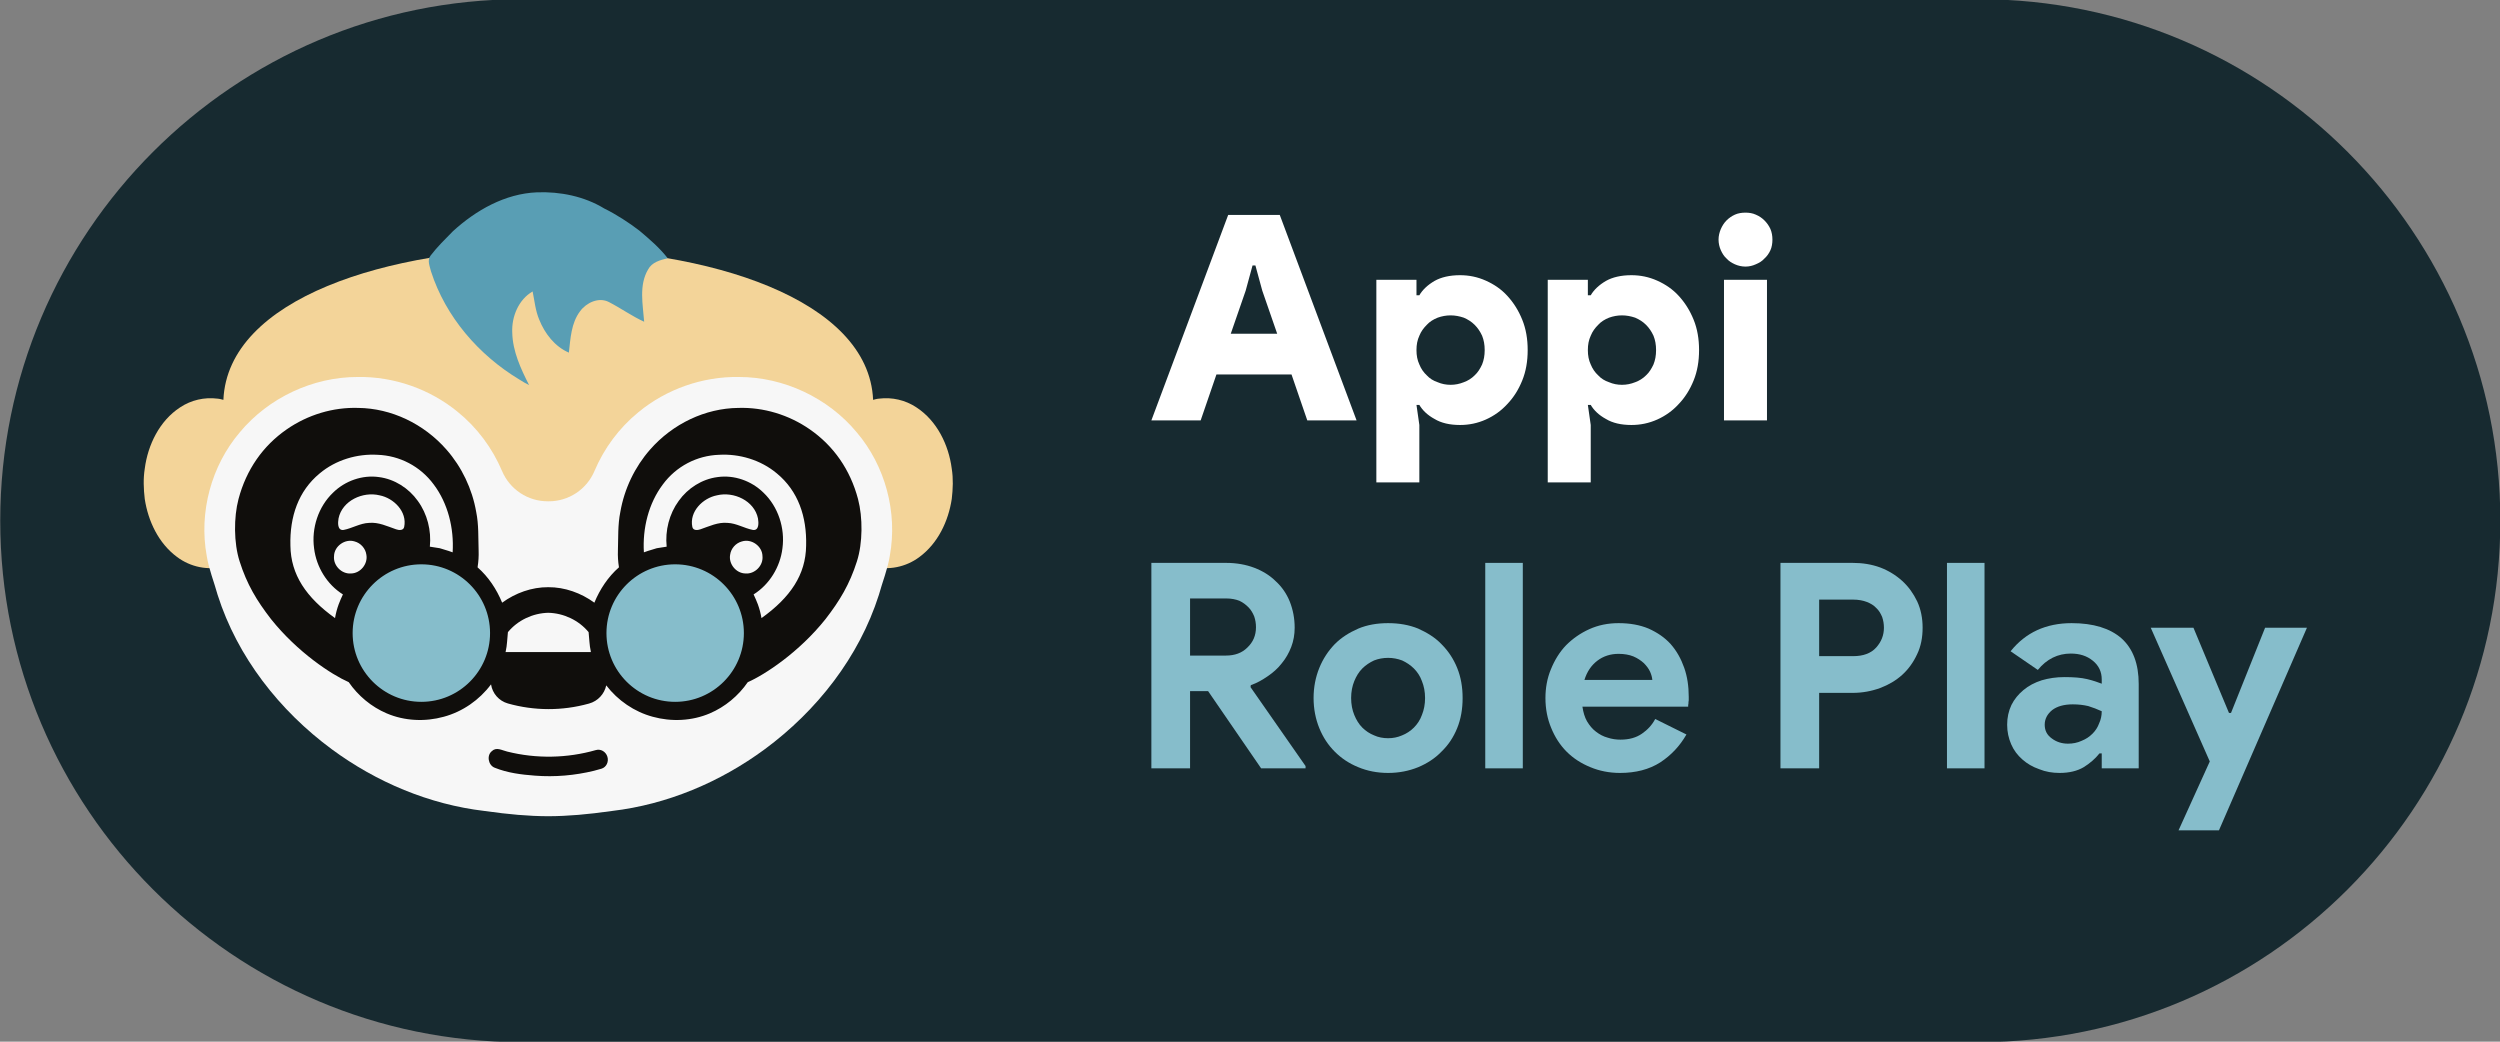 <?xml version="1.0" encoding="UTF-8" standalone="no"?>
<!DOCTYPE svg PUBLIC "-//W3C//DTD SVG 1.1//EN" "http://www.w3.org/Graphics/SVG/1.1/DTD/svg11.dtd">
<svg width="100%" height="100%" viewBox="0 0 1920 800" version="1.1" xmlns="http://www.w3.org/2000/svg" xmlns:xlink="http://www.w3.org/1999/xlink" xml:space="preserve" xmlns:serif="http://www.serif.com/" style="fill-rule:evenodd;clip-rule:evenodd;stroke-linejoin:round;stroke-miterlimit:2;">
    <rect x="0" y="0" width="1920" height="800" fill="#808080" stroke="none"/>
    <g transform="matrix(1,0,0,1,-540,-4380)">
        <g id="Монтажная-область1" serif:id="Монтажная область1" transform="matrix(0.64,0,0,0.267,540,4380)">
            <rect x="0" y="0" width="3000" height="3000" style="fill:none;"/>
            <clipPath id="_clip1">
                <rect x="0" y="0" width="3000" height="3000"/>
            </clipPath>
            <g clip-path="url(#_clip1)">
                <g transform="matrix(8.451,0,0,8.068,-8400,-38196.9)">
                    <path d="M1349,4920C1349,4817.39 1315.86,4734.09 1275.04,4734.09L1067.96,4734.09C1027.14,4734.09 994,4817.39 994,4920C994,5022.61 1027.14,5105.91 1067.96,5105.91L1275.04,5105.91C1315.86,5105.91 1349,5022.61 1349,4920Z" style="fill:rgb(23,42,48);"/>
                </g>
                <g transform="matrix(2.159,0,0,5.179,-1271.49,-2151.89)">
                    <path d="M713.094,637.582C717.972,525.005 1069.34,525.785 1074.21,637.582C1075.28,637.34 1076.34,636.968 1077.45,636.915L1077.53,636.905C1084.72,635.99 1092.18,637.696 1098.21,641.718L1098.34,641.805C1109.71,649.223 1116.22,662.606 1117.92,675.802C1118.81,681.362 1118.58,687.028 1117.93,692.602C1116.06,704.979 1110.23,717.272 1099.98,724.839C1092.54,730.452 1082.52,732.588 1073.52,729.906C1060.85,769.983 1035.61,805.802 1002.9,832.078C999.772,834.683 996.333,836.887 993.251,839.546C983.669,845.772 973.906,851.067 963.362,855.551C946.532,863.095 928.217,865.299 909.735,865.488C907.043,865.712 900.823,865.86 893.654,865.913C886.484,865.86 880.264,865.712 877.572,865.488C859.09,865.299 840.776,863.095 823.945,855.551C813.402,851.067 803.638,845.772 794.057,839.546C790.974,836.887 787.535,834.683 784.407,832.078C751.7,805.802 726.455,769.983 713.791,729.906C704.792,732.588 694.771,730.452 687.326,724.839C677.077,717.272 671.253,704.979 669.374,692.602C668.73,687.028 668.496,681.362 669.382,675.802C671.087,662.606 677.594,649.223 688.964,641.805L689.098,641.718C695.126,637.696 702.59,635.99 709.775,636.905L709.859,636.915C710.965,636.968 712.026,637.34 713.094,637.582Z" style="fill:rgb(243,212,153);fill-rule:nonzero;"/>
                </g>
                <g transform="matrix(2.159,0,0,5.179,-1271.49,-2151.89)">
                    <path d="M893.469,693.929L893.838,693.929C904.955,693.982 915.013,687.346 919.34,677.106C924.696,664.446 933.132,653.09 943.815,644.4C959.339,631.607 979.454,624.558 999.568,624.879C1024.5,624.855 1049.11,636.406 1065.05,655.551C1080.97,674.215 1087.91,700.073 1083.49,724.2C1082.31,731.666 1079.4,738.667 1077.41,745.925C1066.41,780.45 1042.98,810.225 1014,831.613C989.186,849.893 959.82,862.285 929.132,865.906C915.476,867.84 904.56,868.793 893.797,868.828L893.797,868.829L893.51,868.829L893.51,868.828C882.747,868.793 871.831,867.84 858.175,865.906C827.487,862.285 798.121,849.893 773.304,831.613C744.33,810.225 720.892,780.45 709.893,745.925C707.907,738.667 704.999,731.666 703.821,724.2C699.4,700.073 706.337,674.215 722.254,655.551C738.194,636.406 762.811,624.855 787.739,624.879C807.853,624.558 827.968,631.607 843.492,644.4C854.175,653.09 862.611,664.446 867.969,677.106C872.295,687.345 882.353,693.98 893.469,693.927L893.469,693.929Z" style="fill:rgb(247,247,247);fill-rule:nonzero;"/>
                </g>
                <g transform="matrix(2.284,0,-0.019,5.8,-1370.87,-2570.69)">
                    <path d="M826.295,718.547C847.422,718.547 864.574,735.699 864.574,756.827C864.574,777.954 847.422,795.106 826.295,795.106C805.167,795.106 788.015,777.954 788.015,756.827C788.015,735.699 805.167,718.547 826.295,718.547ZM962.38,718.547C983.507,718.547 1000.66,735.699 1000.66,756.827C1000.66,777.954 983.507,795.106 962.38,795.106C941.253,795.106 924.1,777.954 924.1,756.827C924.1,735.699 941.253,718.547 962.38,718.547Z" style="fill:rgb(134,189,203);"/>
                </g>
                <g transform="matrix(2.159,0,0,5.179,-1271.49,-2151.89)">
                    <path d="M923.197,842.446C921.934,842.847 920.569,843.229 919.098,843.584C908.418,846.187 897.335,847.154 886.293,846.298C878.739,845.732 871.05,844.792 863.864,841.886C860.214,840.479 859.282,834.794 862.479,832.563C864.91,830.26 868.094,832.302 870.826,832.921C887.099,837.005 904.204,836.637 920.067,832.105C920.072,832.103 920.078,832.104 920.086,832.105C922.752,831.285 925.629,832.918 926.514,835.757C927.401,838.602 925.953,841.587 923.283,842.42C923.254,842.429 923.226,842.437 923.197,842.446ZM932.965,730.575L932.932,730.432C932.448,727.442 932.26,724.405 932.368,721.376C932.6,714.213 932.269,706.953 933.702,699.907C935.931,686.92 941.823,674.798 950.213,665.247C962.829,650.834 980.943,642.254 999.272,642.059C1013.25,641.613 1027.33,645.835 1039.1,654.017C1052.26,663.15 1061.5,676.333 1065.83,692.678C1068.51,702.84 1068.48,717.112 1065.22,727.254C1061.16,740.037 1055.71,749.067 1047.77,759.336C1033.03,777.812 1014.02,790.229 1004.54,794.387C999.316,801.976 991.943,808.098 983.454,811.709C973.506,815.954 962.101,816.458 951.704,813.584C941.482,810.821 932.321,804.543 925.884,796.157C924.849,800.951 921.234,804.892 916.361,806.244C916.28,806.266 916.2,806.289 916.119,806.311C901.424,810.386 885.893,810.35 871.217,806.206L871.216,806.206C866.227,804.797 862.607,800.601 861.849,795.594C855.394,804.261 846.053,810.759 835.603,813.584C825.206,816.458 813.801,815.954 803.853,811.709C795.362,808.097 787.987,801.973 782.759,794.38C773.277,790.213 754.282,777.8 739.551,759.336C731.609,749.067 726.158,740.037 722.101,727.254C718.842,717.112 718.806,702.84 721.492,692.678C725.817,676.333 735.056,663.15 748.219,654.017C759.993,645.835 774.069,641.613 788.046,642.059C806.375,642.254 824.489,650.834 837.106,665.247C845.496,674.798 851.387,686.92 853.617,699.907C855.05,706.953 854.718,714.213 854.951,721.376C855.058,724.405 854.87,727.442 854.387,730.432L854.351,730.584C860.395,735.886 864.971,742.795 868.022,750.233C875.42,744.841 884.471,741.572 893.654,741.628C902.837,741.572 911.887,744.841 919.285,750.233C922.338,742.791 926.917,735.878 932.965,730.575ZM964.193,728.926C943.116,728.926 926.004,746.038 926.004,767.115C926.004,788.192 943.116,805.304 964.193,805.304C985.27,805.304 1002.38,788.192 1002.38,767.115C1002.38,746.038 985.27,728.926 964.193,728.926ZM823.114,728.926C802.037,728.926 784.926,746.038 784.926,767.115C784.926,788.192 802.037,805.304 823.114,805.304C844.191,805.304 861.303,788.192 861.303,767.115C861.303,746.038 844.191,728.926 823.114,728.926ZM917.276,777.671C917.291,777.57 917.304,777.469 917.316,777.368C916.497,773.823 916.481,770.184 916.079,766.6C910.634,759.982 902.201,756.035 893.654,755.843C885.106,756.035 876.673,759.982 871.228,766.6C870.826,770.184 870.811,773.823 869.991,777.368C869.959,777.471 869.93,777.575 869.905,777.679C870.027,777.674 870.149,777.671 870.273,777.671L917.276,777.671ZM1012.17,758.8C1028.22,747.32 1036.78,734.725 1036.98,718.542C1037.4,702.469 1032.59,688.221 1020.73,678.448C1011.7,670.868 999.78,667.437 988.501,668.101C976.368,668.528 964.835,674.39 957.314,684.591C949.429,695.065 945.989,708.867 946.809,722.267C947.547,721.984 948.294,721.722 949.05,721.484C950.625,720.972 953.981,719.98 953.981,719.98C955.816,719.728 957.628,719.365 959.463,719.121L959.464,719.121C958.558,710.181 960.874,700.903 966.206,693.641C971.232,686.623 979.108,681.582 987.717,680.479C996.948,679.14 1006.57,682.566 1013.2,689.057C1021.46,696.886 1025.34,708.85 1023.81,720.074C1022.55,730.392 1016.64,740.104 1007.79,745.641L1007.78,745.64L1007.78,745.641C1008.65,747.445 1009.44,749.296 1010.16,751.17C1011.07,753.659 1011.73,756.212 1012.17,758.8ZM840.51,722.271C841.331,708.872 837.892,695.067 830.005,684.591C822.484,674.39 810.951,668.528 798.818,668.101C787.538,667.437 775.621,670.868 766.589,678.448C754.734,688.221 749.92,702.469 750.341,718.542C750.542,734.721 759.095,747.315 775.136,758.793C775.578,756.208 776.237,753.657 777.152,751.17C777.868,749.296 778.656,747.445 779.522,745.641L779.523,745.64L779.521,745.641C770.668,740.104 764.761,730.392 763.5,720.074C761.964,708.85 765.847,696.886 774.11,689.057C780.734,682.566 790.359,679.14 799.59,680.479C808.199,681.582 816.076,686.623 821.101,693.641C826.433,700.903 828.749,710.181 827.843,719.121L827.844,719.121C829.68,719.365 831.491,719.728 833.326,719.98C833.326,719.98 836.682,720.972 838.257,721.484C839.016,721.723 839.767,721.986 840.51,722.271ZM786.051,716.222C780.75,714.529 774.67,718.814 774.583,724.382C774.04,729.597 778.844,734.441 784.051,734.007C789.257,733.929 793.518,728.691 792.557,723.571C792.1,720.121 789.415,717.112 786.051,716.222ZM1001.26,716.222C997.893,717.112 995.207,720.121 994.75,723.571C993.789,728.691 998.05,733.929 1003.26,734.007C1008.46,734.441 1013.27,729.597 1012.72,724.382C1012.64,718.814 1006.56,714.529 1001.26,716.222ZM799.905,690.608C790.635,688.324 779.104,693.562 777.087,703.431C776.701,705.707 776.355,710.268 779.891,709.835C784.704,708.913 789.052,706.101 794.037,705.912C799.315,705.416 804.174,707.803 809.018,709.457C810.586,710.047 813.138,710.276 813.571,708.165C815.351,699.682 807.774,692.144 799.905,690.608ZM987.402,690.608C979.533,692.144 971.956,699.682 973.736,708.165C974.169,710.276 976.721,710.047 978.289,709.457C983.133,707.803 987.993,705.416 993.27,705.912C998.256,706.101 1002.6,708.913 1007.42,709.835C1010.95,710.268 1010.61,705.707 1010.22,703.431C1008.2,693.562 996.672,688.324 987.402,690.608Z" style="fill:rgb(16,14,12);fill-rule:nonzero;"/>
                </g>
                <g transform="matrix(2.159,0,0,5.179,-1271.49,-2151.89)">
                    <path d="M877.638,626.324C855.052,612.759 836.608,591.485 828.482,566.233C827.822,563.403 826.192,559.983 828.292,557.393C832.002,552.553 836.392,548.273 840.662,543.933C853.492,532.233 869.612,523.073 887.302,522.323C900.237,521.825 913.696,524.529 924.815,531.32C931.224,534.448 938.825,539.347 944.342,543.633C949.922,548.353 955.562,553.133 960.052,558.933C955.912,559.913 951.302,561.103 949.132,565.183C943.962,573.943 946.232,584.623 946.962,594.203C940.142,591.103 934.022,586.673 927.372,583.263C921.732,580.323 914.812,583.603 911.332,588.383C906.362,594.973 906.022,603.483 905.112,611.353C897.292,608.003 891.732,600.773 888.642,593.043C886.522,588.053 886.042,582.623 884.962,577.373C877.112,581.903 873.212,591.443 873.642,600.243C873.872,610.653 878.362,620.253 882.992,629.363C881.312,628.573 879.722,627.633 878.172,626.643L877.638,626.324Z" style="fill:rgb(89,158,180);fill-rule:nonzero;"/>
                </g>
                <g transform="matrix(343.919,0,0,825.406,1377.52,1209.23)">
                    <path d="M0.28,-0.716L0.46,-0.716L0.728,0L0.556,0L0.501,-0.16L0.239,-0.16L0.184,0L0.012,0L0.28,-0.716ZM0.451,-0.302L0.399,-0.452L0.375,-0.54L0.365,-0.54L0.341,-0.452L0.289,-0.302L0.451,-0.302Z" style="fill:white;fill-rule:nonzero;"/>
                </g>
                <g transform="matrix(343.919,0,0,825.406,1633.74,1209.23)">
                    <path d="M0.192,-0.436L0.202,-0.436C0.213,-0.455 0.231,-0.472 0.255,-0.486C0.278,-0.499 0.308,-0.506 0.344,-0.506C0.375,-0.506 0.405,-0.5 0.434,-0.487C0.463,-0.474 0.488,-0.457 0.509,-0.434C0.531,-0.41 0.548,-0.383 0.561,-0.351C0.574,-0.319 0.58,-0.284 0.58,-0.245C0.58,-0.206 0.574,-0.171 0.561,-0.139C0.548,-0.107 0.531,-0.08 0.509,-0.057C0.488,-0.034 0.463,-0.016 0.434,-0.003C0.405,0.01 0.375,0.016 0.344,0.016C0.308,0.016 0.278,0.009 0.255,-0.005C0.231,-0.018 0.213,-0.035 0.202,-0.054L0.192,-0.054L0.202,0.016L0.202,0.216L0.052,0.216L0.052,-0.49L0.192,-0.49L0.192,-0.436ZM0.311,-0.366C0.295,-0.366 0.28,-0.363 0.266,-0.358C0.251,-0.352 0.238,-0.344 0.228,-0.333C0.217,-0.322 0.208,-0.31 0.202,-0.295C0.195,-0.28 0.192,-0.264 0.192,-0.245C0.192,-0.226 0.195,-0.21 0.202,-0.195C0.208,-0.18 0.217,-0.167 0.228,-0.157C0.238,-0.146 0.251,-0.138 0.266,-0.133C0.28,-0.127 0.295,-0.124 0.311,-0.124C0.327,-0.124 0.342,-0.127 0.357,-0.133C0.371,-0.138 0.384,-0.146 0.395,-0.157C0.406,-0.167 0.414,-0.18 0.421,-0.195C0.427,-0.21 0.43,-0.226 0.43,-0.245C0.43,-0.264 0.427,-0.28 0.421,-0.295C0.414,-0.31 0.406,-0.322 0.395,-0.333C0.384,-0.344 0.371,-0.352 0.357,-0.358C0.342,-0.363 0.327,-0.366 0.311,-0.366Z" style="fill:white;fill-rule:nonzero;"/>
                </g>
                <g transform="matrix(343.919,0,0,825.406,1839.4,1209.23)">
                    <path d="M0.192,-0.436L0.202,-0.436C0.213,-0.455 0.231,-0.472 0.255,-0.486C0.278,-0.499 0.308,-0.506 0.344,-0.506C0.375,-0.506 0.405,-0.5 0.434,-0.487C0.463,-0.474 0.488,-0.457 0.509,-0.434C0.531,-0.41 0.548,-0.383 0.561,-0.351C0.574,-0.319 0.58,-0.284 0.58,-0.245C0.58,-0.206 0.574,-0.171 0.561,-0.139C0.548,-0.107 0.531,-0.08 0.509,-0.057C0.488,-0.034 0.463,-0.016 0.434,-0.003C0.405,0.01 0.375,0.016 0.344,0.016C0.308,0.016 0.278,0.009 0.255,-0.005C0.231,-0.018 0.213,-0.035 0.202,-0.054L0.192,-0.054L0.202,0.016L0.202,0.216L0.052,0.216L0.052,-0.49L0.192,-0.49L0.192,-0.436ZM0.311,-0.366C0.295,-0.366 0.28,-0.363 0.266,-0.358C0.251,-0.352 0.238,-0.344 0.228,-0.333C0.217,-0.322 0.208,-0.31 0.202,-0.295C0.195,-0.28 0.192,-0.264 0.192,-0.245C0.192,-0.226 0.195,-0.21 0.202,-0.195C0.208,-0.18 0.217,-0.167 0.228,-0.157C0.238,-0.146 0.251,-0.138 0.266,-0.133C0.28,-0.127 0.295,-0.124 0.311,-0.124C0.327,-0.124 0.342,-0.127 0.357,-0.133C0.371,-0.138 0.384,-0.146 0.395,-0.157C0.406,-0.167 0.414,-0.18 0.421,-0.195C0.427,-0.21 0.43,-0.226 0.43,-0.245C0.43,-0.264 0.427,-0.28 0.421,-0.295C0.414,-0.31 0.406,-0.322 0.395,-0.333C0.384,-0.344 0.371,-0.352 0.357,-0.358C0.342,-0.363 0.327,-0.366 0.311,-0.366Z" style="fill:white;fill-rule:nonzero;"/>
                </g>
                <g transform="matrix(343.919,0,0,825.406,2046.78,1209.23)">
                    <path d="M0.139,-0.536C0.126,-0.536 0.113,-0.539 0.102,-0.544C0.091,-0.549 0.081,-0.555 0.073,-0.564C0.064,-0.572 0.058,-0.582 0.053,-0.593C0.048,-0.604 0.045,-0.617 0.045,-0.63C0.045,-0.643 0.048,-0.655 0.053,-0.667C0.058,-0.678 0.064,-0.688 0.073,-0.697C0.081,-0.705 0.091,-0.712 0.102,-0.717C0.113,-0.722 0.126,-0.724 0.139,-0.724C0.152,-0.724 0.164,-0.722 0.175,-0.717C0.187,-0.712 0.197,-0.705 0.205,-0.697C0.214,-0.688 0.221,-0.678 0.226,-0.667C0.231,-0.655 0.233,-0.643 0.233,-0.63C0.233,-0.617 0.231,-0.604 0.226,-0.593C0.221,-0.582 0.214,-0.572 0.205,-0.564C0.197,-0.555 0.187,-0.549 0.175,-0.544C0.164,-0.539 0.152,-0.536 0.139,-0.536ZM0.064,0L0.064,-0.49L0.214,-0.49L0.214,0L0.064,0Z" style="fill:white;fill-rule:nonzero;"/>
                </g>
                <g transform="matrix(343.919,0,0,825.406,1356.88,2210.07)">
                    <path d="M0.072,-0.716L0.333,-0.716C0.369,-0.716 0.402,-0.71 0.431,-0.699C0.46,-0.688 0.486,-0.672 0.506,-0.652C0.528,-0.632 0.544,-0.608 0.555,-0.581C0.566,-0.553 0.572,-0.523 0.572,-0.49C0.572,-0.466 0.568,-0.444 0.56,-0.423C0.552,-0.402 0.541,-0.383 0.527,-0.366C0.513,-0.348 0.497,-0.334 0.478,-0.321C0.459,-0.308 0.44,-0.297 0.419,-0.29L0.418,-0.283L0.61,-0.008L0.61,0L0.455,0L0.27,-0.269L0.207,-0.269L0.207,0L0.072,0L0.072,-0.716ZM0.332,-0.393C0.363,-0.393 0.388,-0.402 0.407,-0.421C0.427,-0.44 0.437,-0.463 0.437,-0.492C0.437,-0.505 0.435,-0.517 0.431,-0.529C0.426,-0.541 0.42,-0.552 0.411,-0.561C0.402,-0.57 0.392,-0.578 0.379,-0.584C0.366,-0.589 0.351,-0.592 0.334,-0.592L0.207,-0.592L0.207,-0.393L0.332,-0.393Z" style="fill:rgb(134,189,203);fill-rule:nonzero;"/>
                </g>
                <g transform="matrix(343.919,0,0,825.406,1566.67,2210.07)">
                    <path d="M0.288,-0.506C0.326,-0.506 0.361,-0.5 0.393,-0.487C0.424,-0.473 0.452,-0.456 0.474,-0.433C0.498,-0.409 0.516,-0.382 0.529,-0.35C0.542,-0.318 0.548,-0.283 0.548,-0.245C0.548,-0.207 0.542,-0.172 0.529,-0.14C0.516,-0.108 0.498,-0.081 0.474,-0.058C0.452,-0.035 0.424,-0.017 0.393,-0.004C0.361,0.009 0.326,0.016 0.288,0.016C0.25,0.016 0.215,0.009 0.184,-0.004C0.152,-0.017 0.125,-0.035 0.102,-0.058C0.079,-0.081 0.061,-0.108 0.048,-0.14C0.035,-0.172 0.028,-0.207 0.028,-0.245C0.028,-0.283 0.035,-0.318 0.048,-0.35C0.061,-0.382 0.079,-0.409 0.102,-0.433C0.125,-0.456 0.152,-0.473 0.184,-0.487C0.215,-0.5 0.25,-0.506 0.288,-0.506ZM0.288,-0.105C0.305,-0.105 0.321,-0.108 0.337,-0.115C0.352,-0.121 0.366,-0.13 0.378,-0.142C0.39,-0.154 0.4,-0.169 0.406,-0.186C0.413,-0.203 0.417,-0.223 0.417,-0.245C0.417,-0.267 0.413,-0.287 0.406,-0.304C0.4,-0.321 0.39,-0.336 0.378,-0.348C0.366,-0.36 0.352,-0.369 0.337,-0.376C0.321,-0.382 0.305,-0.385 0.288,-0.385C0.271,-0.385 0.254,-0.382 0.239,-0.376C0.224,-0.369 0.21,-0.36 0.198,-0.348C0.186,-0.336 0.177,-0.321 0.17,-0.304C0.163,-0.287 0.159,-0.267 0.159,-0.245C0.159,-0.223 0.163,-0.203 0.17,-0.186C0.177,-0.169 0.186,-0.154 0.198,-0.142C0.21,-0.13 0.224,-0.121 0.239,-0.115C0.254,-0.108 0.271,-0.105 0.288,-0.105Z" style="fill:rgb(134,189,203);fill-rule:nonzero;"/>
                </g>
                <g transform="matrix(343.919,0,0,825.406,1763.05,2210.07)">
                    <rect x="0.056" y="-0.716" width="0.131" height="0.716" style="fill:rgb(134,189,203);fill-rule:nonzero;"/>
                </g>
                <g transform="matrix(343.919,0,0,825.406,1844.9,2210.07)">
                    <path d="M0.52,-0.118C0.497,-0.078 0.467,-0.046 0.429,-0.021C0.39,0.004 0.343,0.016 0.288,0.016C0.251,0.016 0.216,0.009 0.185,-0.004C0.153,-0.017 0.125,-0.035 0.102,-0.058C0.079,-0.081 0.061,-0.109 0.048,-0.141C0.035,-0.172 0.028,-0.207 0.028,-0.245C0.028,-0.28 0.034,-0.314 0.047,-0.345C0.06,-0.377 0.077,-0.405 0.1,-0.429C0.123,-0.452 0.15,-0.471 0.181,-0.485C0.212,-0.499 0.246,-0.506 0.283,-0.506C0.322,-0.506 0.357,-0.5 0.388,-0.487C0.419,-0.473 0.444,-0.456 0.465,-0.433C0.486,-0.409 0.501,-0.382 0.512,-0.351C0.523,-0.32 0.528,-0.286 0.528,-0.249L0.528,-0.237C0.527,-0.233 0.527,-0.229 0.527,-0.226C0.526,-0.223 0.526,-0.219 0.526,-0.215L0.157,-0.215C0.16,-0.195 0.165,-0.178 0.173,-0.164C0.182,-0.149 0.192,-0.137 0.204,-0.128C0.217,-0.118 0.23,-0.111 0.245,-0.107C0.26,-0.102 0.275,-0.1 0.29,-0.1C0.32,-0.1 0.345,-0.107 0.365,-0.121C0.384,-0.134 0.4,-0.151 0.411,-0.172L0.52,-0.118ZM0.401,-0.308C0.4,-0.317 0.398,-0.326 0.393,-0.337C0.388,-0.348 0.38,-0.358 0.371,-0.367C0.361,-0.376 0.349,-0.384 0.335,-0.39C0.32,-0.396 0.303,-0.399 0.283,-0.399C0.255,-0.399 0.23,-0.391 0.209,-0.375C0.188,-0.359 0.173,-0.337 0.164,-0.308L0.401,-0.308Z" style="fill:rgb(134,189,203);fill-rule:nonzero;"/>
                </g>
                <g transform="matrix(343.919,0,0,825.406,2111.79,2210.07)">
                    <path d="M0.072,0L0.072,-0.716L0.324,-0.716C0.358,-0.716 0.39,-0.711 0.42,-0.7C0.449,-0.689 0.475,-0.673 0.497,-0.653C0.519,-0.633 0.536,-0.609 0.549,-0.582C0.562,-0.554 0.568,-0.523 0.568,-0.49C0.568,-0.456 0.562,-0.425 0.549,-0.398C0.536,-0.37 0.519,-0.346 0.497,-0.326C0.475,-0.306 0.449,-0.291 0.42,-0.28C0.39,-0.269 0.358,-0.263 0.324,-0.263L0.207,-0.263L0.207,0L0.072,0ZM0.326,-0.391C0.361,-0.391 0.388,-0.401 0.406,-0.421C0.424,-0.441 0.433,-0.464 0.433,-0.49C0.433,-0.503 0.431,-0.515 0.427,-0.527C0.422,-0.539 0.416,-0.55 0.406,-0.559C0.398,-0.568 0.386,-0.575 0.373,-0.58C0.36,-0.585 0.344,-0.588 0.326,-0.588L0.207,-0.588L0.207,-0.391L0.326,-0.391Z" style="fill:rgb(134,189,203);fill-rule:nonzero;"/>
                </g>
                <g transform="matrix(343.919,0,0,825.406,2317.11,2210.07)">
                    <rect x="0.056" y="-0.716" width="0.131" height="0.716" style="fill:rgb(134,189,203);fill-rule:nonzero;"/>
                </g>
                <g transform="matrix(343.919,0,0,825.406,2398.96,2210.07)">
                    <path d="M0.358,-0.052L0.35,-0.052C0.335,-0.033 0.316,-0.017 0.295,-0.004C0.273,0.009 0.245,0.016 0.211,0.016C0.186,0.016 0.162,0.012 0.14,0.003C0.117,-0.005 0.098,-0.016 0.081,-0.031C0.064,-0.046 0.051,-0.063 0.042,-0.084C0.033,-0.105 0.028,-0.127 0.028,-0.152C0.028,-0.177 0.033,-0.2 0.043,-0.221C0.053,-0.241 0.067,-0.258 0.085,-0.273C0.103,-0.288 0.124,-0.299 0.149,-0.307C0.173,-0.314 0.199,-0.318 0.228,-0.318C0.26,-0.318 0.286,-0.316 0.307,-0.311C0.328,-0.306 0.345,-0.3 0.358,-0.295L0.358,-0.31C0.358,-0.336 0.348,-0.358 0.327,-0.375C0.306,-0.392 0.281,-0.4 0.25,-0.4C0.205,-0.4 0.166,-0.381 0.135,-0.343L0.04,-0.408C0.092,-0.473 0.163,-0.506 0.253,-0.506C0.329,-0.506 0.387,-0.488 0.427,-0.453C0.467,-0.417 0.487,-0.364 0.487,-0.294L0.487,0L0.358,0L0.358,-0.052ZM0.358,-0.199C0.343,-0.206 0.327,-0.212 0.311,-0.217C0.294,-0.221 0.276,-0.223 0.257,-0.223C0.226,-0.223 0.202,-0.216 0.185,-0.203C0.168,-0.189 0.159,-0.172 0.159,-0.152C0.159,-0.132 0.167,-0.116 0.184,-0.104C0.2,-0.092 0.219,-0.086 0.24,-0.086C0.257,-0.086 0.273,-0.089 0.288,-0.096C0.303,-0.102 0.315,-0.11 0.326,-0.121C0.336,-0.131 0.344,-0.143 0.349,-0.157C0.355,-0.17 0.358,-0.184 0.358,-0.199Z" style="fill:rgb(134,189,203);fill-rule:nonzero;"/>
                </g>
                <g transform="matrix(343.919,0,0,825.406,2579.52,2210.07)">
                    <path d="M0.21,-0.024L0.004,-0.49L0.153,-0.49L0.277,-0.193L0.284,-0.193L0.403,-0.49L0.549,-0.49L0.242,0.216L0.101,0.216L0.21,-0.024Z" style="fill:rgb(134,189,203);fill-rule:nonzero;"/>
                </g>
            </g>
        </g>
    </g>
</svg>
